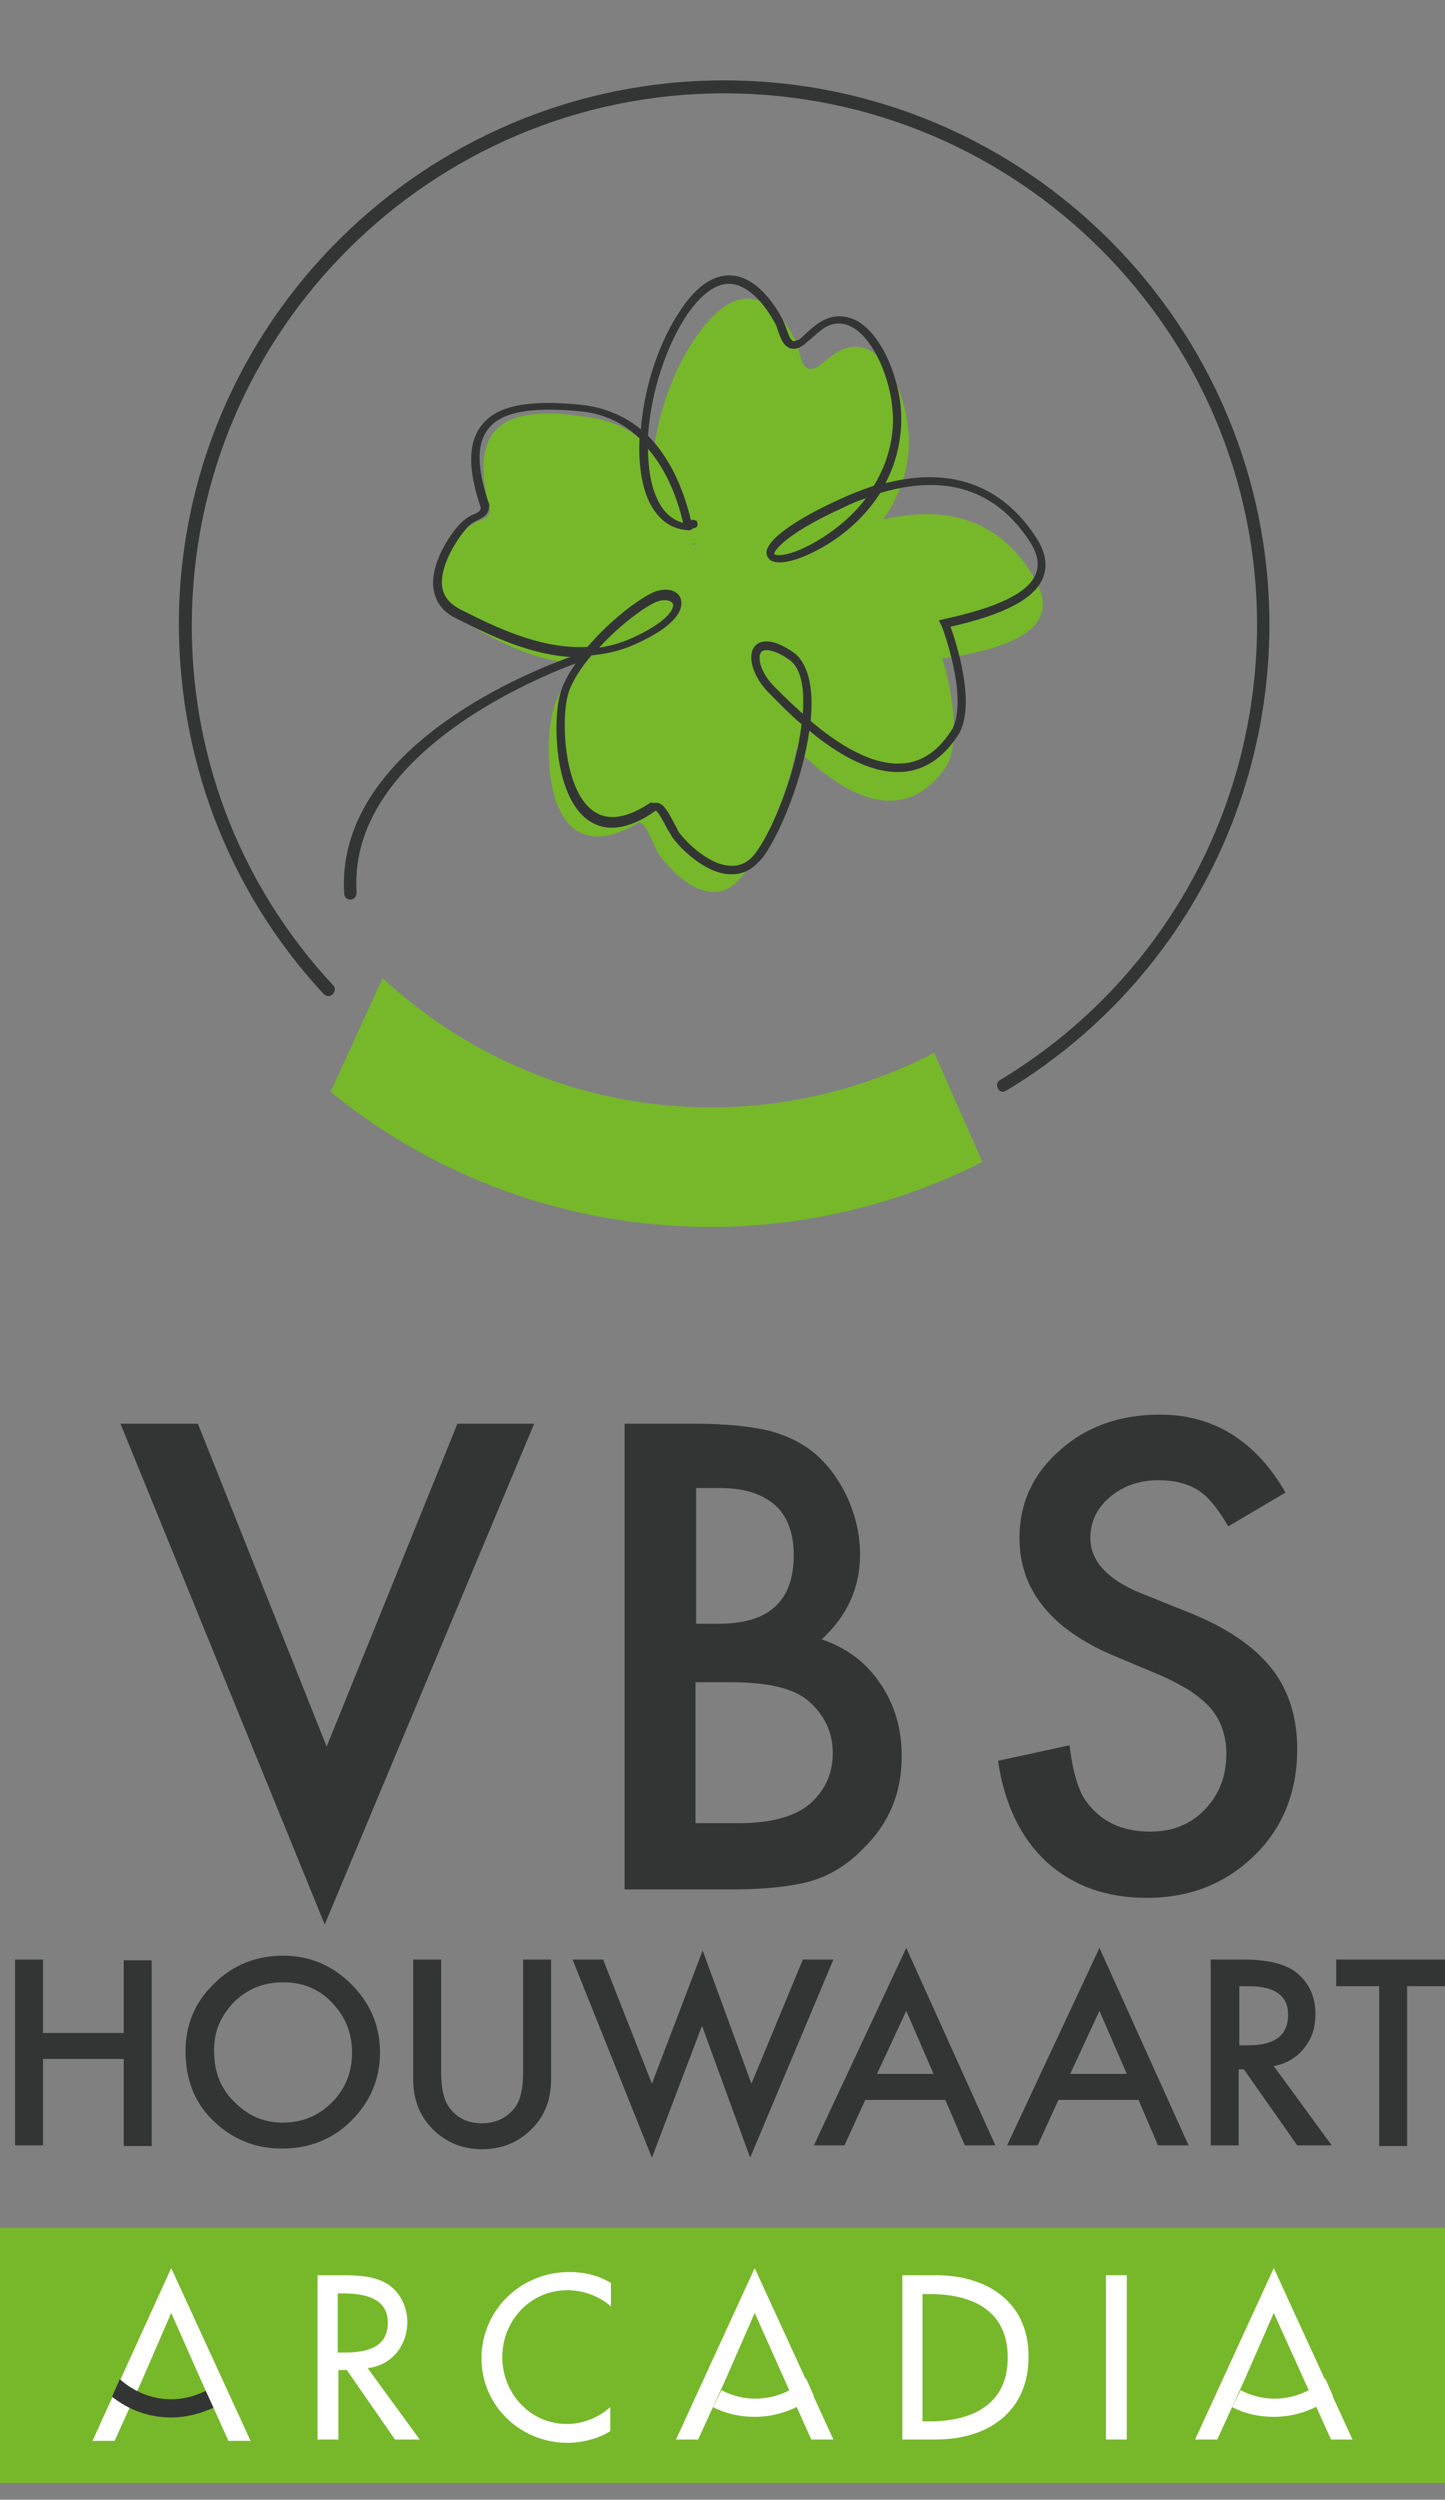 <svg width="85" height="147" viewBox="0 0 85 147" fill="none" xmlns="http://www.w3.org/2000/svg">
<rect x="0" y="0" width="85" height="147" fill="#808080" stroke="none"/>
<g clip-path="url(#clip0_251_27)">
<path d="M54.955 61.915C51.052 63.939 46.537 65.123 41.83 65.123C34.369 65.123 27.596 62.221 22.507 57.523L19.446 64.207C25.53 69.172 33.336 72.151 41.83 72.151C47.532 72.151 53.042 70.738 57.787 68.332L54.955 61.915Z" fill="#76B82A"/>
<path d="M59.011 64.207C58.896 64.207 58.743 64.13 58.705 64.016C58.59 63.825 58.667 63.596 58.82 63.519C68.003 57.981 73.628 48.279 73.934 37.585C74.394 20.358 60.695 5.959 43.438 5.5C26.18 5.042 11.755 18.716 11.295 35.942C11.066 44.116 14.012 51.946 19.599 57.943C19.752 58.096 19.713 58.325 19.56 58.477C19.407 58.63 19.178 58.592 19.025 58.439C13.323 52.29 10.339 44.269 10.53 35.904C10.989 18.258 25.759 4.278 43.438 4.737C61.116 5.195 75.121 19.938 74.661 37.585C74.355 48.547 68.577 58.477 59.203 64.13C59.126 64.169 59.049 64.207 59.011 64.207Z" fill="#333534"/>
<path d="M85.337 131.01H-0.337V146.021H85.337V131.01Z" fill="#76B82A"/>
<path d="M13.438 143.539H14.739L10.071 133.379L5.441 143.539H6.742L8.349 139.987L10.071 136.014L11.831 139.987L13.438 143.539Z" fill="white"/>
<path d="M12.099 140.597C11.487 140.902 10.798 141.093 10.071 141.093C8.923 141.093 7.851 140.635 7.048 139.909L6.589 140.94C7.545 141.704 8.732 142.163 10.071 142.163C10.951 142.163 11.793 141.934 12.558 141.59L12.099 140.597Z" fill="#333534"/>
<path d="M54.266 134.906H54.687C57.136 134.906 59.279 135.822 59.279 138.649C59.279 141.437 57.136 142.392 54.687 142.392H54.266V134.906ZM53.08 143.461H55.032C58.093 143.461 60.504 141.857 60.504 138.572C60.504 135.364 58.054 133.798 55.07 133.798H53.08V143.461Z" fill="white"/>
<path d="M78.296 143.462H79.559L74.929 133.379L70.299 143.462H71.6L73.207 139.949L74.929 136.014L78.296 143.462Z" fill="white"/>
<path d="M72.48 141.553C73.207 141.935 74.049 142.126 74.929 142.126C76.23 142.126 77.455 141.667 78.411 140.903L77.952 139.872C77.187 140.598 76.115 141.056 74.967 141.056C74.24 141.056 73.552 140.865 72.978 140.56L72.48 141.553Z" fill="white"/>
<path d="M41.945 141.553C42.672 141.935 43.514 142.126 44.394 142.126C45.695 142.126 46.919 141.667 47.876 140.903L47.417 139.872C46.652 140.598 45.58 141.056 44.432 141.056C43.705 141.056 43.017 140.865 42.443 140.56L41.945 141.553Z" fill="white"/>
<path d="M44.394 133.379L39.764 143.462H41.065L42.672 139.949L44.394 136.014L47.723 143.462H49.024L44.394 133.379Z" fill="white"/>
<path d="M66.281 133.798H65.057V143.461H66.281V133.798Z" fill="white"/>
<path d="M35.938 134.258C35.211 133.799 34.331 133.608 33.489 133.608C30.657 133.608 28.323 135.824 28.323 138.688C28.323 141.477 30.619 143.654 33.374 143.654C34.216 143.654 35.172 143.425 35.899 142.966V141.553C35.172 142.202 34.254 142.546 33.336 142.546C31.193 142.546 29.547 140.751 29.547 138.612C29.547 136.473 31.193 134.678 33.374 134.678C34.292 134.678 35.249 135.022 35.938 135.633V134.258Z" fill="white"/>
<path d="M19.866 134.867H20.173C21.359 134.867 22.813 135.097 22.813 136.586C22.813 138.114 21.474 138.343 20.249 138.343H19.866V134.867ZM21.627 139.26C23.043 139.107 23.961 137.923 23.961 136.548C23.961 135.631 23.502 134.715 22.698 134.256C21.933 133.836 21.014 133.798 20.134 133.798H18.68V143.461H19.905V139.374H20.402L23.234 143.461H24.688L21.627 139.26Z" fill="white"/>
<path d="M68.233 83.189C65.899 83.189 63.909 83.877 62.34 85.29C60.771 86.665 59.968 88.384 59.968 90.447C59.968 93.502 61.843 95.832 65.593 97.398L68.233 98.506C68.922 98.811 69.496 99.117 69.993 99.422C70.49 99.766 70.911 100.11 71.218 100.454C71.524 100.836 71.753 101.218 71.906 101.676C72.059 102.134 72.136 102.593 72.136 103.127C72.136 104.464 71.715 105.534 70.873 106.412C70.031 107.291 68.96 107.711 67.659 107.711C66.013 107.711 64.789 107.138 63.909 105.954C63.45 105.343 63.105 104.235 62.914 102.631L58.705 103.548C59.088 106.107 60.044 108.093 61.575 109.506C63.144 110.919 65.095 111.607 67.468 111.607C69.993 111.607 72.098 110.767 73.781 109.124C75.465 107.482 76.307 105.381 76.307 102.86C76.307 100.988 75.809 99.384 74.776 98.086C73.743 96.787 72.098 95.679 69.878 94.801L67.123 93.693C65.133 92.891 64.139 91.783 64.139 90.447C64.139 89.492 64.521 88.69 65.287 88.04C66.052 87.391 67.008 87.047 68.156 87.047C69.075 87.047 69.84 87.238 70.452 87.62C71.026 87.964 71.6 88.651 72.251 89.759L75.618 87.773C73.858 84.717 71.371 83.189 68.233 83.189ZM40.912 98.926H43.017C45.236 98.926 46.805 99.308 47.647 100.11C48.527 100.912 48.986 101.905 48.986 103.089C48.986 104.311 48.527 105.305 47.608 106.107C46.728 106.832 45.351 107.214 43.476 107.214H40.912V98.926ZM40.912 87.505H42.366C43.782 87.505 44.815 87.849 45.58 88.499C46.307 89.148 46.69 90.141 46.69 91.44C46.69 92.776 46.346 93.77 45.618 94.457C44.892 95.145 43.782 95.488 42.251 95.488H40.95V87.505H40.912ZM43.055 111.11C44.93 111.11 46.499 110.957 47.723 110.614C48.871 110.27 49.904 109.621 50.784 108.704C52.315 107.214 53.042 105.419 53.042 103.28C53.042 101.638 52.621 100.225 51.779 99.002C50.937 97.742 49.789 96.902 48.335 96.405C49.828 95.03 50.593 93.388 50.593 91.401C50.593 90.332 50.363 89.263 49.904 88.193C49.445 87.162 48.833 86.283 48.068 85.596C47.302 84.908 46.384 84.45 45.274 84.144C44.164 83.877 42.71 83.724 40.874 83.724H36.741V111.11H43.055ZM7.086 83.724L19.101 113.173L31.422 83.724H26.907L19.216 102.707L11.64 83.724H7.086Z" fill="#333534"/>
<path d="M85.299 116.802V115.236H78.603V116.802H81.128V126.198H82.773V116.802H85.299ZM72.901 116.802H73.475C75.006 116.802 75.771 117.375 75.771 118.483C75.771 119.667 75.006 120.278 73.437 120.278H72.901V116.802ZM76.728 120.431C77.187 119.858 77.378 119.209 77.378 118.445C77.378 117.452 77.034 116.65 76.307 116.038C75.656 115.504 74.623 115.236 73.169 115.236H71.218V126.16H72.863V121.691H73.169L76.307 126.16H78.335L74.929 121.5C75.694 121.348 76.268 121.004 76.728 120.431ZM62.952 121.959L64.674 118.254L66.281 121.959H62.952ZM68.118 126.16H69.916L64.674 114.549L59.241 126.16H61.039L62.264 123.487H66.97L68.118 126.16ZM51.588 121.959L53.31 118.254L54.917 121.959H51.588ZM56.754 126.16H58.552L53.31 114.549L47.876 126.16H49.675L50.899 123.487H55.606L56.754 126.16ZM33.68 115.236L38.348 126.886L41.295 119.132L44.126 126.886L49.024 115.236H47.226L44.203 122.532L41.333 114.702L38.348 122.532L35.478 115.236H33.68ZM24.305 115.236V122.264C24.305 123.41 24.65 124.365 25.377 125.129C26.18 125.969 27.175 126.389 28.361 126.389C29.547 126.389 30.542 125.969 31.346 125.129C32.073 124.365 32.417 123.448 32.417 122.264V115.236H30.772V121.844C30.772 122.799 30.619 123.487 30.313 123.907C29.854 124.518 29.203 124.862 28.361 124.862C27.519 124.862 26.869 124.556 26.41 123.907C26.104 123.487 25.951 122.799 25.951 121.844V115.236H24.305ZM13.744 117.757C14.548 116.955 15.504 116.573 16.652 116.573C17.8 116.573 18.757 116.955 19.522 117.757C20.287 118.559 20.708 119.514 20.708 120.698C20.708 121.844 20.326 122.837 19.522 123.639C18.719 124.441 17.762 124.823 16.614 124.823C15.543 124.823 14.624 124.441 13.821 123.639C13.017 122.875 12.596 121.882 12.596 120.66C12.558 119.514 12.979 118.559 13.744 117.757ZM12.749 124.9C13.859 125.893 15.16 126.351 16.576 126.351C18.183 126.351 19.56 125.816 20.67 124.709C21.78 123.601 22.354 122.264 22.354 120.698C22.354 119.132 21.78 117.795 20.67 116.688C19.56 115.58 18.221 115.007 16.652 115.007C15.084 115.007 13.706 115.542 12.596 116.65C11.448 117.757 10.913 119.094 10.913 120.622C10.913 122.417 11.525 123.83 12.749 124.9ZM2.533 115.236H0.887V126.16H2.533V121.08H7.277V126.198H8.923V115.275H7.277V119.552H2.533V115.236Z" fill="#333534"/>
<path d="M41.103 31.931C41.103 31.817 40.759 32.16 40.759 32.008C40.453 29.792 39.267 25.285 34.79 24.56C30.045 23.796 27.405 24.674 28.82 30.021C28.706 30.747 28.17 30.327 27.29 31.244C26.41 32.122 24.42 34.91 26.754 36.247C29.088 37.622 32.953 40.029 36.932 38.577C40.912 37.126 39.879 35.56 38.387 36.056C36.932 36.591 33.527 39.15 32.685 41.289C31.843 43.428 31.805 51.717 37.468 48.432C37.851 48.05 38.31 49.348 38.616 49.998C38.922 50.609 41.601 54.008 43.591 51.602C45.58 49.196 48.412 41.824 46.231 40.029C44.011 38.233 43.476 40.22 44.968 41.977C46.499 43.734 51.971 50.342 55.644 45.109C56.754 43.237 55.567 39.036 55.414 38.73C59.088 38.195 62.57 37.088 60.924 34.147C59.317 31.206 56.141 28.837 49.789 31.206C43.399 33.612 44.968 35.254 48.488 33.459C52.009 31.664 53.463 28.57 53.463 26.011C53.463 23.452 52.009 19.671 49.675 20.511C49.101 20.702 48.374 21.389 48.068 21.58C47.111 22.115 47.073 20.702 46.881 20.205C46.652 19.747 44.585 15.125 41.333 19.289C38.081 23.414 37.009 31.473 40.606 32.008" fill="#76B82A"/>
<path d="M38.119 26.393C38.119 27.577 38.31 28.647 38.693 29.41C39.037 30.136 39.573 30.595 40.185 30.747C39.917 29.602 39.343 27.806 38.119 26.393ZM50.937 29.296C50.478 29.449 50.019 29.64 49.56 29.869C46.039 31.473 45.504 32.466 45.542 32.581C45.657 32.733 46.613 32.695 48.182 31.741C49.368 31.015 50.287 30.174 50.937 29.296ZM39.075 35.293C38.922 35.293 38.769 35.331 38.578 35.407C37.813 35.751 36.397 36.821 35.249 38.081C35.861 38.005 36.512 37.813 37.124 37.546C39.42 36.515 39.688 35.713 39.573 35.484C39.496 35.369 39.305 35.293 39.075 35.293ZM45.083 38.234C44.93 38.234 44.853 38.272 44.777 38.348C44.547 38.616 44.7 39.532 45.58 40.411L45.695 40.525C46.039 40.869 46.575 41.404 47.226 41.977C47.264 41.366 47.264 40.793 47.187 40.296C47.073 39.571 46.805 39.036 46.384 38.768C45.772 38.348 45.351 38.234 45.083 38.234ZM38.578 47.21C38.616 47.21 38.616 47.21 38.654 47.21C39.037 47.248 39.305 47.744 39.688 48.47C39.764 48.623 39.841 48.737 39.879 48.852C40.07 49.196 41.524 50.838 42.94 50.914C43.552 50.953 44.088 50.685 44.509 50.074C45.542 48.623 46.843 45.338 47.149 42.588C46.384 41.939 45.772 41.289 45.351 40.869L45.236 40.755C44.279 39.8 43.935 38.577 44.394 38.005C44.585 37.775 45.198 37.355 46.652 38.348C47.149 38.692 47.493 39.341 47.647 40.22C47.761 40.869 47.761 41.595 47.685 42.397C49.254 43.734 51.358 45.109 53.233 44.88C54.343 44.765 55.261 44.078 56.026 42.855C56.945 41.022 55.491 37.011 55.376 36.782L55.223 36.477L55.567 36.4C58.705 35.713 60.465 34.873 60.924 33.765C61.154 33.192 61.039 32.581 60.58 31.855C58.59 28.799 55.644 27.845 51.779 28.99C51.052 30.136 49.981 31.244 48.488 32.122C47.111 32.925 45.886 33.268 45.351 32.963C45.198 32.848 45.083 32.695 45.083 32.504C45.121 31.741 46.69 30.595 49.368 29.372C50.019 29.067 50.708 28.799 51.397 28.57C52.315 27.081 52.621 25.476 52.506 24.178C52.391 22.383 51.473 20.053 50.21 19.289C49.713 18.983 49.215 18.945 48.68 19.174C48.374 19.327 47.991 19.671 47.685 19.938C47.493 20.091 47.34 20.244 47.226 20.32C46.958 20.511 46.69 20.549 46.46 20.473C46.039 20.32 45.886 19.785 45.733 19.365C45.695 19.212 45.619 19.06 45.58 18.983C44.777 17.532 43.82 16.73 42.94 16.692C42.136 16.653 41.295 17.264 40.453 18.448C39.114 20.435 38.272 23.223 38.119 25.629C39.649 27.157 40.338 29.296 40.644 30.595C40.721 30.556 40.797 30.556 40.874 30.595L40.989 30.633L41.027 30.786C41.065 30.938 40.95 31.053 40.836 31.053H40.797C40.682 31.129 40.568 31.244 40.415 31.168H40.376C39.42 31.091 38.693 30.518 38.195 29.525C37.736 28.57 37.545 27.233 37.621 25.782C36.741 24.942 35.555 24.292 34.024 24.178C31.155 23.91 29.433 24.254 28.706 25.247C28.017 26.126 28.055 27.577 28.782 29.678V29.716V29.754C28.744 30.289 28.438 30.404 28.17 30.556C27.94 30.671 27.634 30.786 27.328 31.206C26.792 31.855 25.797 33.421 26.027 34.605C26.142 35.14 26.486 35.522 27.06 35.827L27.29 35.942C29.05 36.821 31.767 38.196 34.56 38.043C35.823 36.553 37.507 35.254 38.425 34.834C39.152 34.529 39.841 34.681 40.032 35.178C40.147 35.484 40.338 36.553 37.353 37.89C36.512 38.272 35.632 38.463 34.79 38.539C34.178 39.265 33.68 40.029 33.45 40.716C32.991 42.091 33.106 46.369 34.866 47.668C35.746 48.317 36.894 48.126 38.31 47.171C38.348 47.248 38.463 47.21 38.578 47.21ZM43.093 51.411C43.017 51.411 42.978 51.411 42.902 51.411C41.295 51.335 39.688 49.539 39.458 49.081C39.381 48.967 39.305 48.814 39.228 48.699C39.075 48.394 38.731 47.744 38.578 47.668C36.971 48.814 35.593 48.967 34.56 48.203C32.57 46.751 32.494 42.206 32.991 40.678C33.183 40.029 33.603 39.341 34.139 38.654C31.384 38.654 28.82 37.355 27.06 36.477L26.831 36.362C26.104 36.018 25.683 35.484 25.53 34.796C25.224 33.421 26.257 31.741 26.907 30.977C27.328 30.48 27.672 30.327 27.94 30.213C28.17 30.098 28.247 30.06 28.285 29.869C27.519 27.615 27.519 26.049 28.323 25.018C29.203 23.872 31.002 23.49 34.101 23.796C35.593 23.949 36.779 24.483 37.698 25.247C37.889 22.803 38.731 20.129 40.07 18.181C40.989 16.806 41.983 16.157 42.978 16.195C44.05 16.233 45.121 17.112 46.001 18.716C46.078 18.869 46.154 19.06 46.231 19.251C46.346 19.556 46.46 19.976 46.652 20.053C46.728 20.091 46.881 20.015 46.996 19.976C47.073 19.938 47.226 19.785 47.379 19.633C47.723 19.327 48.144 18.945 48.527 18.792C49.177 18.487 49.866 18.563 50.478 18.907C51.932 19.785 52.889 22.268 53.004 24.178C53.08 25.438 52.85 26.966 52.085 28.418C55.146 27.615 58.59 27.959 60.963 31.626C61.498 32.466 61.651 33.268 61.345 33.994C60.848 35.216 59.088 36.133 55.912 36.859C56.294 37.89 57.366 41.328 56.447 43.084C55.606 44.459 54.534 45.223 53.272 45.376C51.32 45.605 49.215 44.307 47.608 42.97C47.226 45.72 45.963 48.89 44.93 50.342C44.394 51.029 43.82 51.411 43.093 51.411Z" fill="#333534"/>
<path d="M20.594 52.9C20.402 52.9 20.249 52.748 20.249 52.557C19.981 48.623 22.354 44.917 27.022 41.862C30.504 39.57 34.139 38.424 34.178 38.424C34.369 38.348 34.56 38.462 34.637 38.654C34.675 38.844 34.292 38.883 34.139 38.921C33.986 38.959 20.402 43.581 20.976 52.48C20.976 52.748 20.823 52.9 20.594 52.9Z" fill="#333534"/>
</g>
<defs>
<clipPath id="clip0_251_27">
<rect width="85" height="147" fill="white"/>
</clipPath>
</defs>
</svg>

